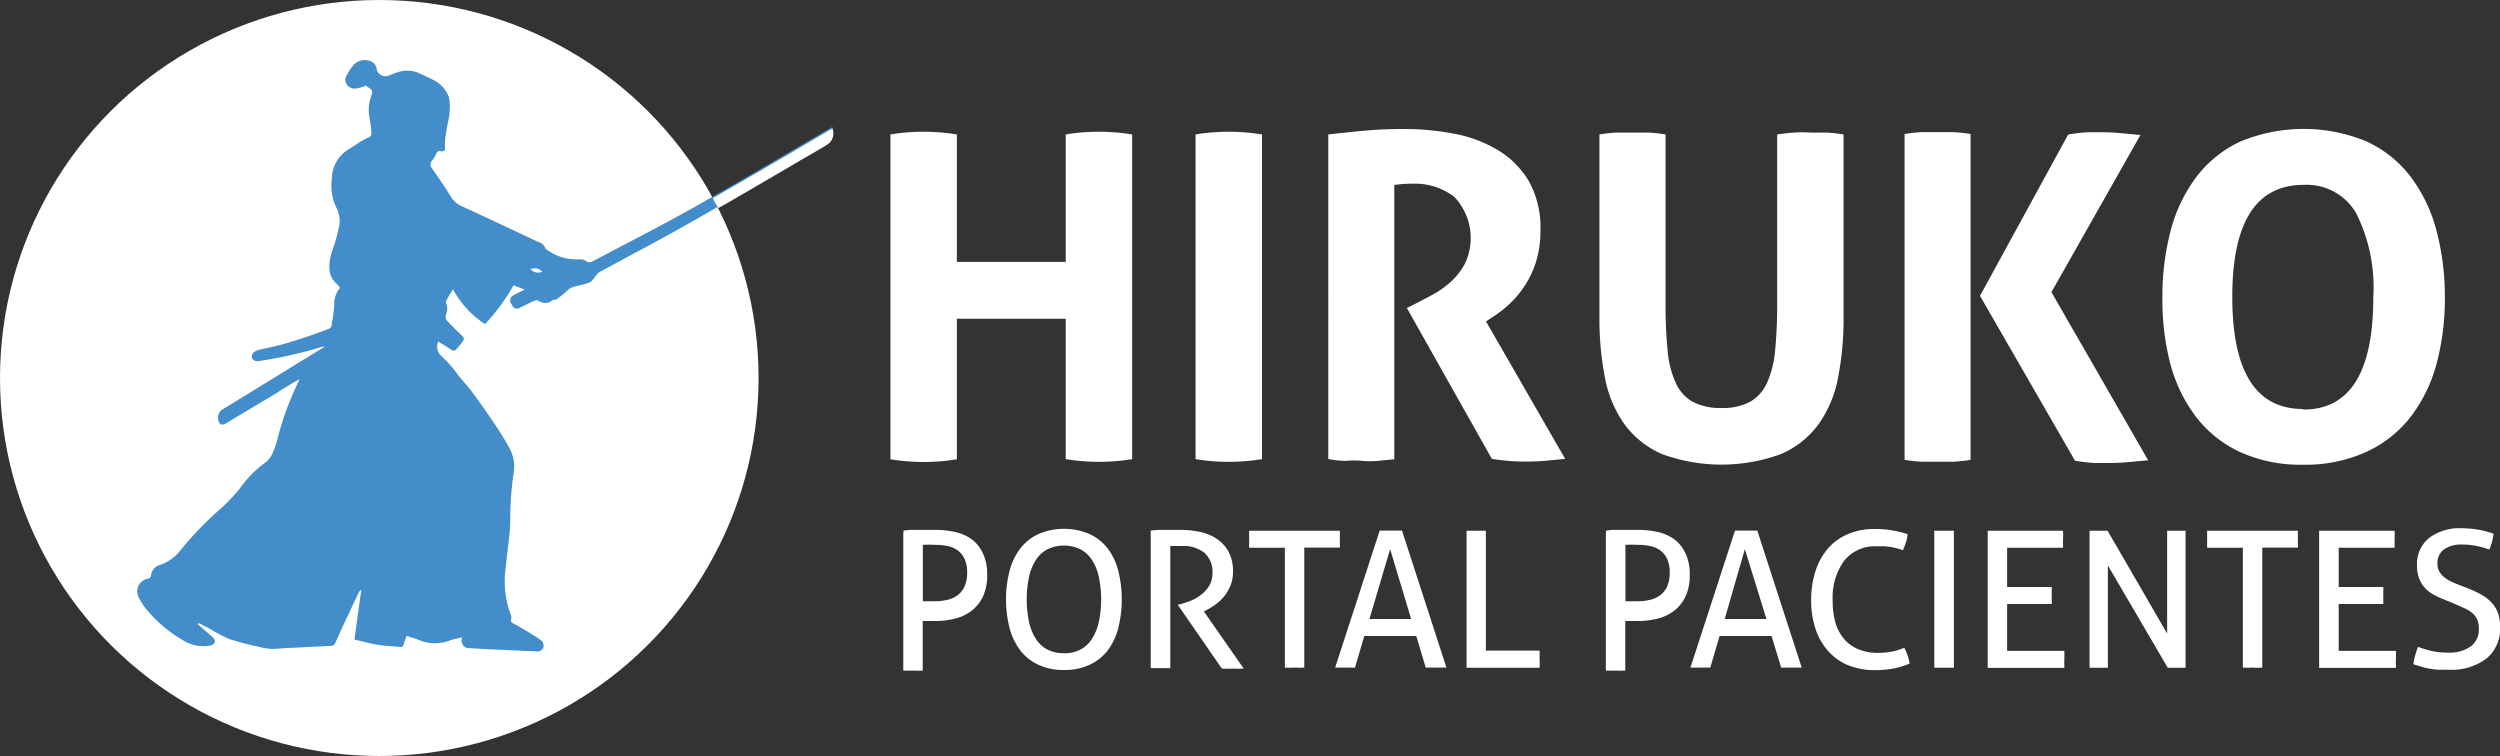 <svg id="Capa_1" data-name="Capa 1" xmlns="http://www.w3.org/2000/svg" viewBox="0 0 175 52.92"><rect x="0" y="0" width="175" height="52.92" fill="#333333" stroke="none"/><defs><style>.cls-1{fill:#fff;}.cls-2{fill:none;}.cls-3{fill:#438dcb;}</style></defs><title>ppaciente</title><ellipse class="cls-1" cx="26.55" cy="26.46" rx="26.55" ry="26.46"/><path class="cls-2" d="M317.09,326.87V283.66h51.07v43.22H317.09Zm17.73-40.22a0.26,0.26,0,0,1,.07.2,1.67,1.67,0,0,1-.09.34,2.93,2.93,0,0,0-.09,1.48c0.06,0.32.08,0.65,0.12,1a0.3,0.3,0,0,1-.19.34c-0.22.11-.43,0.21-0.64,0.34s-0.63.41-.93,0.61a2.4,2.4,0,0,0-1,1.94,3.52,3.52,0,0,0,.36,2.11,2,2,0,0,1,.11,1.39,11.82,11.82,0,0,1-.41,1.46,3.3,3.3,0,0,0-.23,1.39,1.43,1.43,0,0,0,.43.93c0.11,0.1.2,0.22,0.32,0.35a1.72,1.72,0,0,0-.41,1.22c0,0.5-.12,1-0.2,1.48a0.33,0.33,0,0,1-.2.18c-1,.33-1.94.67-2.93,1-0.63.19-1.29,0.3-1.93,0.47a0.81,0.81,0,0,0-.41.21,0.43,0.43,0,0,0-.08.41,0.48,0.48,0,0,0,.41.17,28.58,28.58,0,0,0,4.47-1,0.26,0.26,0,0,1,.18,0l-0.34.21-6.71,4.12a0.68,0.68,0,0,0-.38.77c0.07,0.35.24,0.43,0.54,0.25l3.47-2.12,1.63-1a1.36,1.36,0,0,1-.06.18,20.6,20.6,0,0,0-1.48,4.06,5.4,5.4,0,0,1-.36,1,1.56,1.56,0,0,1-.49.61,7.53,7.53,0,0,0-1.77,1.8,12.47,12.47,0,0,1-1.37,1.44,23.94,23.94,0,0,0-2.8,2.9,3,3,0,0,1-1.38,1,0.85,0.85,0,0,0-.67.81,0.29,0.29,0,0,1-.18.16,0.91,0.91,0,0,0-.61,1.44,3.62,3.62,0,0,0,.55.81,9.53,9.53,0,0,0,2.5,2.08,2.63,2.63,0,0,0,1.91.35,0.46,0.46,0,0,0,.32-0.26,0.55,0.55,0,0,0-.21-0.35c-0.32-.3-0.65-0.58-1-0.87l0.06-.09,0.84,0.44a10.2,10.2,0,0,0,1.35.7,20.44,20.44,0,0,0,2,.52,4.26,4.26,0,0,0,.91.15c0.46,0,.92,0,1.38-0.07l2.76-.14a0.32,0.32,0,0,0,.33-0.23c0.54-1.17,1.09-2.33,1.63-3.5a0.41,0.41,0,0,1,.18-0.19l-0.46,3.48c0.53,0.12,1.06.28,1.59,0.36s1.09,0.1,1.63.16a0.21,0.21,0,0,0,.26-0.15v0c0.05-.18.12-0.36,0.2-0.59,0.34,0.12.66,0.21,1,.35a2.91,2.91,0,0,0,2.11-.06c0.24-.07.5-0.13,0.76-0.19a0.41,0.41,0,0,1,0,.11,0.51,0.51,0,0,0,.53.65c1.51,0.09,3,.15,4.54.22h0.1a0.46,0.46,0,0,0,.54-0.25,0.5,0.5,0,0,0-.24-0.57c-0.46-.31-1-0.6-1.43-0.89l-0.41-.22a0.25,0.25,0,0,1-.15-0.32h0a0.33,0.33,0,0,0,0-.22,6.6,6.6,0,0,1-.37-3.41c0.08-1.15.28-2.24,0.31-3.36a21.52,21.52,0,0,1,.24-3.25,2.69,2.69,0,0,0-.38-1.85c-0.43-.75-0.91-1.47-1.39-2.19s-0.81-1.17-1.25-1.74c-0.26-.35-0.56-0.68-0.84-1a8.23,8.23,0,0,0-1.22-1.39,0.87,0.87,0,0,1-.2-1l0.9,0.56a0.24,0.24,0,0,0,.34,0h0c0.17-.2.35-0.41,0.5-0.61a0.25,0.25,0,0,0-.07-0.35h0c-0.33-.31-0.65-0.65-1-1a0.46,0.46,0,0,1-.11-0.53,1,1,0,0,0,0-.78,0.23,0.23,0,0,1,0-.17l0.48-.81a6.54,6.54,0,0,0,2.24,2.44,12.63,12.63,0,0,0,2-2.72l0.78,0.3-0.81.41a0.43,0.43,0,0,0-.18.59l0.05,0.08a0.36,0.36,0,0,0,.45.25l0.12-.06c0.32-.15.63-0.33,1-0.48a0.41,0.41,0,0,1,.29,0,0.76,0.76,0,0,0,.93,0c0.08-.07.26,0,0.32-0.1a5,5,0,0,0,.75-0.6,1,1,0,0,1,.49-0.28,3.81,3.81,0,0,1,.46-0.12,3.2,3.2,0,0,0,.66-0.2,1.66,1.66,0,0,0,.36-0.39,1.37,1.37,0,0,1,.29-0.31c2.09-1.14,4.19-2.23,6.26-3.41,3.22-1.83,6.41-3.71,9.61-5.57a0.94,0.94,0,0,0,.43-1.17l-0.23.13c-3,1.76-6,3.56-9.08,5.28-2.46,1.38-5,2.64-7.48,4a0.41,0.41,0,0,1-.45,0,0.73,0.73,0,0,0-.43-0.14,3.6,3.6,0,0,1-2.32-.67,0.21,0.21,0,0,1-.11-0.09,0.73,0.73,0,0,0-.52-0.46l-3.25-1.53-2.16-1a1.63,1.63,0,0,1-.71-0.67c-0.41-.65-0.85-1.29-1.29-1.93a0.41,0.41,0,0,1,0-.57l0,0a1.76,1.76,0,0,0,.3-0.49,0.22,0.22,0,0,1,.26-0.16c0.29,0,.33,0,0.34-0.31a2.71,2.71,0,0,1,0-.41c0-.32.09-0.63,0.15-1s0.13-.7.17-1.06a3.46,3.46,0,0,0,0-.72,1.46,1.46,0,0,0-.15-0.52,2.23,2.23,0,0,0-1.06-1c-0.28-.13-0.57-0.26-0.86-0.41a2.07,2.07,0,0,0-1.63-.07c-0.2.07-.41,0.15-0.58,0.22a0.64,0.64,0,0,1-.81-0.39,0.7,0.7,0,0,0-.5-0.65,1.09,1.09,0,0,0-1.09.24,3.81,3.81,0,0,0-.54.81,0.55,0.55,0,0,0,.06.65,0.67,0.67,0,0,0,.7.22c0.19,0,.38-0.11.57-0.17l-0.1.11A2.18,2.18,0,0,1,334.82,286.66Z" transform="translate(-308.86 -280.21)"/><path class="cls-3" d="M334.44,286.22c-0.19.06-.37,0.13-0.57,0.17a0.67,0.67,0,0,1-.7-0.22,0.55,0.55,0,0,1-.06-0.65,3.81,3.81,0,0,1,.54-0.81,1.09,1.09,0,0,1,1.09-.24,0.7,0.7,0,0,1,.5.65,0.64,0.64,0,0,0,.81.39c0.19-.08.39-0.16,0.58-0.22a2.07,2.07,0,0,1,1.63.07c0.28,0.13.57,0.26,0.86,0.41a2.23,2.23,0,0,1,1.06,1,1.46,1.46,0,0,1,.15.52,3.46,3.46,0,0,1,0,.72c0,0.35-.11.7-0.17,1.06s-0.11.63-.15,1v0.41c0,0.29,0,.34-0.34.31a0.22,0.22,0,0,0-.26.16,1.76,1.76,0,0,1-.3.49,0.41,0.41,0,0,0,0,.57l0,0c0.44,0.63.88,1.27,1.29,1.93a1.63,1.63,0,0,0,.71.67l2.16,1,3.25,1.53a0.73,0.73,0,0,1,.52.46,0.21,0.21,0,0,0,.11.09,3.49,3.49,0,0,0,2.32.67,0.73,0.73,0,0,1,.43.14,0.41,0.41,0,0,0,.45,0c2.49-1.32,5-2.59,7.48-4l0.93-.53c2.73-1.55,5.43-3.16,8.13-4.74l0.23-.13a0.94,0.94,0,0,1-.43,1.17c-2.52,1.46-5,2.94-7.55,4.4l-2.06,1.18c-2.06,1.17-4.17,2.27-6.26,3.41a1.37,1.37,0,0,0-.29.31,1.66,1.66,0,0,1-.36.39,3.2,3.2,0,0,1-.66.2,3.81,3.81,0,0,0-.46.12,1,1,0,0,0-.49.28,5.22,5.22,0,0,1-.75.6c-0.06.07-.24,0-0.32,0.1a0.76,0.76,0,0,1-.93,0,0.41,0.41,0,0,0-.29,0c-0.33.15-.64,0.32-1,0.48a0.36,0.36,0,0,1-.57-0.19,0.43,0.43,0,0,1,0-.61l0.08-.05c0.24-.13.48-0.25,0.81-0.41l-0.78-.3a14,14,0,0,1-2,2.72,6.77,6.77,0,0,1-2.24-2.44c-0.16.26-.33,0.52-0.48,0.81a0.23,0.23,0,0,0,0,.17,1,1,0,0,1,0,.76,0.46,0.46,0,0,0,.12.52c0.32,0.33.64,0.66,1,1a0.25,0.25,0,0,1,.07.35h0c-0.15.22-.33,0.41-0.5,0.61a0.24,0.24,0,0,1-.34,0h0l-0.9-.56a0.87,0.87,0,0,0,.2,1,8.23,8.23,0,0,1,1.22,1.39c0.28,0.34.58,0.67,0.84,1,0.43,0.57.85,1.15,1.25,1.74s1,1.45,1.39,2.19a2.69,2.69,0,0,1,.38,1.85,21.52,21.52,0,0,0-.24,3.25c0,1.12-.23,2.24-0.31,3.36a6.59,6.59,0,0,0,.37,3.41,0.33,0.33,0,0,1,0,.22,0.25,0.25,0,0,0,.15.32h0c0.14,0.08.28,0.14,0.41,0.22,0.48,0.29,1,.58,1.43.89a0.5,0.5,0,0,1,.26.59,0.46,0.46,0,0,1-.54.25h-0.09c-1.52-.07-3-0.12-4.54-0.22a0.51,0.51,0,0,1-.53-0.65,0.41,0.41,0,0,0,0-.11l-0.76.19a2.91,2.91,0,0,1-2.11.06c-0.3-.14-0.63-0.23-1-0.35-0.08.22-.15,0.41-0.2,0.59a0.21,0.21,0,0,1-.23.19h0c-0.54-.06-1.1-0.07-1.63-0.16s-1.06-.24-1.59-0.36l0.48-3.48a0.41,0.41,0,0,0-.18.19c-0.55,1.17-1.11,2.33-1.63,3.5a0.32,0.32,0,0,1-.33.23l-2.76.14c-0.46,0-.92.08-1.38,0.07a4.26,4.26,0,0,1-.91-0.15,20.44,20.44,0,0,1-2-.52,10.2,10.2,0,0,1-1.35-.7l-0.84-.44-0.06.09c0.33,0.29.66,0.57,1,.87a0.55,0.55,0,0,1,.21.35,0.46,0.46,0,0,1-.32.26,2.63,2.63,0,0,1-1.91-.35,9.53,9.53,0,0,1-2.5-2.08,3.62,3.62,0,0,1-.55-0.81,0.91,0.91,0,0,1,.61-1.44,0.29,0.29,0,0,0,.18-0.16,0.85,0.85,0,0,1,.67-0.81,3,3,0,0,0,1.38-1,23.94,23.94,0,0,1,2.8-2.9,12.47,12.47,0,0,0,1.37-1.44,7.53,7.53,0,0,1,1.77-1.8,1.56,1.56,0,0,0,.49-0.61,5.4,5.4,0,0,0,.36-1,20.6,20.6,0,0,1,1.48-4.06,1.36,1.36,0,0,0,.06-0.18c-0.57.34-1.11,0.65-1.63,1l-3.5,2.09c-0.3.18-.48,0.1-0.54-0.25a0.68,0.68,0,0,1,.38-0.77l6.71-4.12,0.34-.21a0.26,0.26,0,0,0-.18,0,28.58,28.58,0,0,1-4.47,1,0.48,0.48,0,0,1-.41-0.17,0.43,0.43,0,0,1,.08-0.41,0.81,0.81,0,0,1,.41-0.21c0.64-.16,1.3-0.28,1.93-0.47,1-.3,2-0.63,2.93-1a0.33,0.33,0,0,0,.2-0.18c0.08-.49.17-1,0.2-1.48a1.72,1.72,0,0,1,.41-1.22c-0.12-.13-0.21-0.24-0.32-0.35a1.43,1.43,0,0,1-.43-0.93,3.3,3.3,0,0,1,.23-1.39,11.82,11.82,0,0,0,.41-1.46,2,2,0,0,0-.11-1.39,3.52,3.52,0,0,1-.36-2.11,2.4,2.4,0,0,1,1-1.94l0.93-.61a6.28,6.28,0,0,1,.64-0.34,0.3,0.3,0,0,0,.19-0.34c0-.32-0.06-0.65-0.12-1a2.93,2.93,0,0,1,.09-1.48,1.67,1.67,0,0,0,.09-0.34,0.26,0.26,0,0,0-.07-0.2c-0.15-.12-0.32-0.22-0.48-0.32Zm12.37,13a0.7,0.7,0,0,0-.81-0.17,0.68,0.68,0,0,0,.81.18v0Z" transform="translate(-308.86 -280.21)"/><path class="cls-2" d="M346,299.07a0.68,0.68,0,0,0,.81.17A0.72,0.72,0,0,0,346,299.07Z" transform="translate(-308.86 -280.21)"/><polygon class="cls-1" points="50.03 14.15 49.9 13.87 52.9 12.14 55.49 10.63 57.61 9.38 58.28 8.99 58.33 9.26 58.33 9.46 58.3 9.6 58.21 9.82 58.08 9.99 57.79 10.2 56.84 10.76 56.05 11.21 55.09 11.78 54.11 12.35 53.29 12.83 52.09 13.53 51.38 13.94 50.83 14.26 50.29 14.56 50.03 14.15"/><path class="cls-1" d="M372.11,317.35l0.47-.05,0.57,0,0.6,0h0.58a6.41,6.41,0,0,1,1.39.15,3.13,3.13,0,0,1,1.16.51,2.53,2.53,0,0,1,.79,1,3.34,3.34,0,0,1,.29,1.49,3.43,3.43,0,0,1-.31,1.55,2.73,2.73,0,0,1-.83,1,3.21,3.21,0,0,1-1.17.53,5.79,5.79,0,0,1-1.33.15h-0.45l-0.42,0v3.47a5.5,5.5,0,0,1-.68,0h-0.34l-0.34,0v-9.6Zm1.36,4.95,0.37,0h0.47a3.94,3.94,0,0,0,.82-0.09,2,2,0,0,0,.73-0.31,1.61,1.61,0,0,0,.51-0.62,2.32,2.32,0,0,0,.19-1,2.26,2.26,0,0,0-.17-0.92,1.54,1.54,0,0,0-.46-0.6,1.78,1.78,0,0,0-.71-0.32,4,4,0,0,0-.89-0.09,8.28,8.28,0,0,0-.87,0v3.88Z" transform="translate(-308.86 -280.21)"/><path class="cls-1" d="M383.34,327.11a4.1,4.1,0,0,1-1.8-.37,3.42,3.42,0,0,1-1.26-1,4.54,4.54,0,0,1-.75-1.57,8.12,8.12,0,0,1,0-4,4.54,4.54,0,0,1,.75-1.57,3.49,3.49,0,0,1,1.26-1,4.53,4.53,0,0,1,3.6,0,3.48,3.48,0,0,1,1.26,1,4.44,4.44,0,0,1,.74,1.57,8.33,8.33,0,0,1,0,4,4.44,4.44,0,0,1-.74,1.57,3.41,3.41,0,0,1-1.26,1A4.1,4.1,0,0,1,383.34,327.11Zm0-1.17a2.42,2.42,0,0,0,1.15-.26,2.17,2.17,0,0,0,.81-0.75,3.69,3.69,0,0,0,.48-1.19,7.78,7.78,0,0,0,0-3.14,3.62,3.62,0,0,0-.48-1.19,2.2,2.2,0,0,0-.81-0.75,2.69,2.69,0,0,0-2.31,0,2.2,2.2,0,0,0-.81.75,3.59,3.59,0,0,0-.48,1.19,7.78,7.78,0,0,0,0,3.14,3.67,3.67,0,0,0,.48,1.19,2.17,2.17,0,0,0,.81.75A2.42,2.42,0,0,0,383.34,325.93Z" transform="translate(-308.86 -280.21)"/><path class="cls-1" d="M389.4,317.35l0.53-.05,0.47,0,0.49,0h0.56a6.85,6.85,0,0,1,1.35.13,3.43,3.43,0,0,1,1.19.47,2.58,2.58,0,0,1,.85.9,2.84,2.84,0,0,1,.33,1.43,2.49,2.49,0,0,1-.17.95,3,3,0,0,1-.44.76,3.11,3.11,0,0,1-.61.58,4.71,4.71,0,0,1-.66.41l-0.16.08,2.79,4a7.44,7.44,0,0,1-.81,0,6.53,6.53,0,0,1-.72,0l-3.07-4.44v-0.05l0.11,0a6.46,6.46,0,0,0,.76-0.25,3.14,3.14,0,0,0,.74-0.42,2.33,2.33,0,0,0,.57-0.63,1.66,1.66,0,0,0,.23-0.89,1.74,1.74,0,0,0-.57-1.43,2.33,2.33,0,0,0-1.53-.47h-0.42l-0.43,0v8.55l-0.33,0h-0.69l-0.35,0v-9.6Z" transform="translate(-308.86 -280.21)"/><path class="cls-1" d="M398.8,318.55H396.3a2.52,2.52,0,0,1,0-.29c0-.11,0-0.21,0-0.31s0-.2,0-0.3a2.55,2.55,0,0,1,0-.29h6.35a2.72,2.72,0,0,1,0,.28c0,0.1,0,.2,0,0.29s0,0.2,0,.31a2.63,2.63,0,0,1,0,.3h-2.49v8.4a5.19,5.19,0,0,1-.67,0,5.62,5.62,0,0,1-.69,0v-8.4Z" transform="translate(-308.86 -280.21)"/><path class="cls-1" d="M408,324.73h-3.64l-0.65,2.21-0.35,0h-0.71l-0.33,0,3.12-9.59,0.37,0h0.8l0.39,0,3.11,9.59-0.36,0H409l-0.34,0Zm-3.28-1.19h2.92l-1.47-4.89Z" transform="translate(-308.86 -280.21)"/><path class="cls-1" d="M411.53,317.36l0.31,0h0.7l0.33,0v8.39h3.76a2.29,2.29,0,0,1,0,.31c0,0.11,0,.2,0,0.29a4.26,4.26,0,0,1,0,.6h-5.11v-9.59Z" transform="translate(-308.86 -280.21)"/><path class="cls-1" d="M421.29,317.35l0.47-.05,0.57,0,0.6,0h0.58a6.41,6.41,0,0,1,1.39.15,3.13,3.13,0,0,1,1.16.51,2.53,2.53,0,0,1,.79,1,3.34,3.34,0,0,1,.29,1.49,3.43,3.43,0,0,1-.31,1.55,2.73,2.73,0,0,1-.83,1,3.21,3.21,0,0,1-1.17.53,5.79,5.79,0,0,1-1.33.15h-0.45l-0.42,0v3.47a5.5,5.5,0,0,1-.68,0h-0.34l-0.34,0v-9.6Zm1.36,4.95,0.37,0h0.47a3.94,3.94,0,0,0,.82-0.09,2,2,0,0,0,.73-0.31,1.61,1.61,0,0,0,.51-0.62,2.32,2.32,0,0,0,.19-1,2.26,2.26,0,0,0-.17-0.92,1.54,1.54,0,0,0-.46-0.6,1.78,1.78,0,0,0-.71-0.32,4,4,0,0,0-.89-0.09,8.28,8.28,0,0,0-.87,0v3.88Z" transform="translate(-308.86 -280.21)"/><path class="cls-1" d="M432.87,324.73h-3.64l-0.65,2.21-0.35,0h-0.71l-0.33,0,3.12-9.59,0.37,0h0.8l0.39,0,3.11,9.59-0.36,0h-0.74l-0.34,0Zm-3.28-1.19h2.92L431,318.65Z" transform="translate(-308.86 -280.21)"/><path class="cls-1" d="M442.16,325.55a3.62,3.62,0,0,1,.37,1.11,5.32,5.32,0,0,1-1.15.35,7.09,7.09,0,0,1-1.27.11,4.92,4.92,0,0,1-1.87-.34,3.81,3.81,0,0,1-1.41-1,4.33,4.33,0,0,1-.88-1.54,6.34,6.34,0,0,1-.31-2,6.58,6.58,0,0,1,.31-2.07,4.51,4.51,0,0,1,.88-1.58,3.85,3.85,0,0,1,1.4-1,4.67,4.67,0,0,1,1.85-.35,6.92,6.92,0,0,1,1.31.11,7.33,7.33,0,0,1,1,.25,2.45,2.45,0,0,1-.11.57c-0.06.17-.13,0.36-0.21,0.55l-0.39-.12-0.4-.09-0.47-.06-0.59,0a2.76,2.76,0,0,0-2.26,1,4.38,4.38,0,0,0-.81,2.84,5.28,5.28,0,0,0,.23,1.64A3.1,3.1,0,0,0,438,325a2.61,2.61,0,0,0,1,.68,3.54,3.54,0,0,0,1.3.23,5,5,0,0,0,1-.09A4.31,4.31,0,0,0,442.16,325.55Z" transform="translate(-308.86 -280.21)"/><path class="cls-1" d="M444.28,317.36l0.33,0h0.69l0.33,0v9.59l-0.33,0h-0.71l-0.33,0v-9.59Z" transform="translate(-308.86 -280.21)"/><path class="cls-1" d="M448,317.36h5.27a4,4,0,0,1,0,.59c0,0.1,0,.2,0,0.31a1.93,1.93,0,0,1,0,.29h-3.91v2.75h3.12a2.68,2.68,0,0,1,0,.29c0,0.1,0,.2,0,0.3s0,0.2,0,.31a2.65,2.65,0,0,1,0,.29h-3.12v3.28h4a4,4,0,0,1,0,.59c0,0.1,0,.2,0,0.31a2,2,0,0,1,0,.29H448v-9.59Z" transform="translate(-308.86 -280.21)"/><path class="cls-1" d="M455.14,317.36l0.31,0h0.63l0.31,0,4.17,7.2v-7.2l0.33,0h0.65l0.31,0v9.59l-0.31,0h-0.63l-0.31,0-4.19-7.16v7.16l-0.31,0h-0.67l-0.3,0v-9.59Z" transform="translate(-308.86 -280.21)"/><path class="cls-1" d="M465.85,318.55h-2.49a2.52,2.52,0,0,1,0-.29c0-.11,0-0.21,0-0.31s0-.2,0-0.3a2.55,2.55,0,0,1,0-.29h6.35a2.72,2.72,0,0,1,0,.28c0,0.1,0,.2,0,0.29s0,0.2,0,.31a2.63,2.63,0,0,1,0,.3h-2.49v8.4a5.19,5.19,0,0,1-.67,0,5.62,5.62,0,0,1-.69,0v-8.4Z" transform="translate(-308.86 -280.21)"/><path class="cls-1" d="M471.21,317.36h5.27a4,4,0,0,1,0,.59c0,0.1,0,.2,0,0.31a1.93,1.93,0,0,1,0,.29h-3.91v2.75h3.12a2.68,2.68,0,0,1,0,.29c0,0.1,0,.2,0,0.3s0,0.2,0,.31a2.65,2.65,0,0,1,0,.29h-3.12v3.28h4a4,4,0,0,1,0,.59c0,0.1,0,.2,0,0.31a2,2,0,0,1,0,.29h-5.37v-9.59Z" transform="translate(-308.86 -280.21)"/><path class="cls-1" d="M478.12,325.49a9.16,9.16,0,0,0,.92.28,4.9,4.9,0,0,0,1.17.12,2.52,2.52,0,0,0,1.63-.45,1.48,1.48,0,0,0,.54-1.21,1.64,1.64,0,0,0-.11-0.64,1.24,1.24,0,0,0-.34-0.46,2.54,2.54,0,0,0-.57-0.35l-0.79-.35-0.76-.31a5.29,5.29,0,0,1-.71-0.35,2.2,2.2,0,0,1-.55-0.47,2.14,2.14,0,0,1-.37-0.65,2.55,2.55,0,0,1-.13-0.87,2.34,2.34,0,0,1,.83-1.9,3.53,3.53,0,0,1,2.32-.69,6.63,6.63,0,0,1,1.21.11,6.4,6.4,0,0,1,1,.27,4.2,4.2,0,0,1-.29,1.11,6.57,6.57,0,0,0-.83-0.24,4.9,4.9,0,0,0-1.07-.11,2.12,2.12,0,0,0-1.29.34,1.19,1.19,0,0,0-.45,1,1.08,1.08,0,0,0,.11.5,1.32,1.32,0,0,0,.3.39,2.18,2.18,0,0,0,.44.3,4.82,4.82,0,0,0,.53.24l0.75,0.29a8,8,0,0,1,.95.45,3,3,0,0,1,.71.55,2.12,2.12,0,0,1,.45.74,3,3,0,0,1,.15,1,2.68,2.68,0,0,1-.95,2.17,4,4,0,0,1-2.65.79l-0.75,0a6,6,0,0,1-.62-0.08,5.28,5.28,0,0,1-.55-0.13l-0.55-.17a3,3,0,0,1,.12-0.6Q478,325.79,478.12,325.49Z" transform="translate(-308.86 -280.21)"/><path class="cls-1" d="M371.19,289.62a14.43,14.43,0,0,1,2.31-.19,15,15,0,0,1,2.34.19v8.92h7.62v-8.92a14.43,14.43,0,0,1,2.31-.19,15,15,0,0,1,2.34.19v22.73a14.79,14.79,0,0,1-2.31.19,14.58,14.58,0,0,1-2.34-.19v-9.83h-7.62v9.84a14.79,14.79,0,0,1-2.31.19,14.58,14.58,0,0,1-2.34-.19V289.63h0Z" transform="translate(-308.86 -280.21)"/><path class="cls-1" d="M392.55,289.62a14.43,14.43,0,0,1,2.31-.19,15,15,0,0,1,2.34.19v22.73a14.79,14.79,0,0,1-2.31.19,14.58,14.58,0,0,1-2.34-.19V289.62Z" transform="translate(-308.86 -280.21)"/><path class="cls-1" d="M401.85,289.62q1.39-.16,2.61-0.27t2.71-.11a18.67,18.67,0,0,1,3.43.32,9.27,9.27,0,0,1,3.05,1.12,6.31,6.31,0,0,1,2.2,2.16,6.63,6.63,0,0,1,.84,3.5,7.17,7.17,0,0,1-.32,2.23,6.81,6.81,0,0,1-.81,1.69,7,7,0,0,1-1.06,1.25,7.52,7.52,0,0,1-1.08.84l-0.54.36,5.54,9.62-1.33.13q-0.7.06-1.43,0.06a14.79,14.79,0,0,1-2.37-.19l-5.95-10.56,0.76-.38,1.08-.57a6.68,6.68,0,0,0,1.22-.87,4.78,4.78,0,0,0,1-1.27,4.19,4.19,0,0,0-.73-4.68,4.5,4.5,0,0,0-2.94-.93,7.73,7.73,0,0,0-1.27.09v19.2l-1.14.11q-0.57.05-1.11,0t-1.14,0q-0.6,0-1.23-.13V289.62h0Z" transform="translate(-308.86 -280.21)"/><path class="cls-1" d="M420.83,289.62a11.71,11.71,0,0,1,1.17-.13q0.57,0,1.17,0t1.11,0a11.71,11.71,0,0,1,1.17.13v11.8a32.65,32.65,0,0,0,.14,3.31,7,7,0,0,0,.57,2.28,2.85,2.85,0,0,0,1.2,1.33,4.15,4.15,0,0,0,2,.43,4.05,4.05,0,0,0,2-.43,2.89,2.89,0,0,0,1.19-1.33,7,7,0,0,0,.57-2.28,32.65,32.65,0,0,0,.14-3.31v-11.8q0.63-.09,1.2-0.13t1.11,0q0.57,0,1.15,0a11.71,11.71,0,0,1,1.19.13V302.4a21.73,21.73,0,0,1-.38,4.22,8.26,8.26,0,0,1-1.36,3.27,6.42,6.42,0,0,1-2.63,2.1,12.1,12.1,0,0,1-8.35,0,6.42,6.42,0,0,1-2.63-2.1,8.27,8.27,0,0,1-1.36-3.27,21.77,21.77,0,0,1-.38-4.22V289.62h0Z" transform="translate(-308.86 -280.21)"/><path class="cls-1" d="M442.18,289.59a11.69,11.69,0,0,1,1.17-.13q0.57,0,1.17,0t1.11,0a11.73,11.73,0,0,1,1.17.13V312.4a11.65,11.65,0,0,1-1.17.13q-0.57,0-1.14,0t-1.14,0a11.62,11.62,0,0,1-1.17-.13V289.59h0Zm5.28,11.33,6.17-11.29a11.35,11.35,0,0,1,1.35-.16l1.12,0q0.51,0,1.2.06l1.39,0.13-6.23,11,6.77,11.77-1.41.13q-0.68.06-1.22,0.06t-1.12,0a12.38,12.38,0,0,1-1.37-.16Z" transform="translate(-308.86 -280.21)"/><path class="cls-1" d="M470.09,312.74a10.25,10.25,0,0,1-4.43-.89,8.27,8.27,0,0,1-3.07-2.45,10.61,10.61,0,0,1-1.8-3.7,17.61,17.61,0,0,1-.56-4.67,18,18,0,0,1,.58-4.69,10.76,10.76,0,0,1,1.8-3.75,8.21,8.21,0,0,1,3.07-2.47,11.52,11.52,0,0,1,8.86,0,8.21,8.21,0,0,1,3.07,2.47,10.77,10.77,0,0,1,1.8,3.75A18,18,0,0,1,480,301a17.61,17.61,0,0,1-.58,4.67,10.62,10.62,0,0,1-1.8,3.7,8.27,8.27,0,0,1-3.07,2.45A10.25,10.25,0,0,1,470.09,312.74Zm0-3.86q4.9,0,4.9-7.84a11.59,11.59,0,0,0-1.19-5.89,4,4,0,0,0-3.68-2q-5,0-5,7.84t4.94,7.85h0Z" transform="translate(-308.86 -280.21)"/></svg>